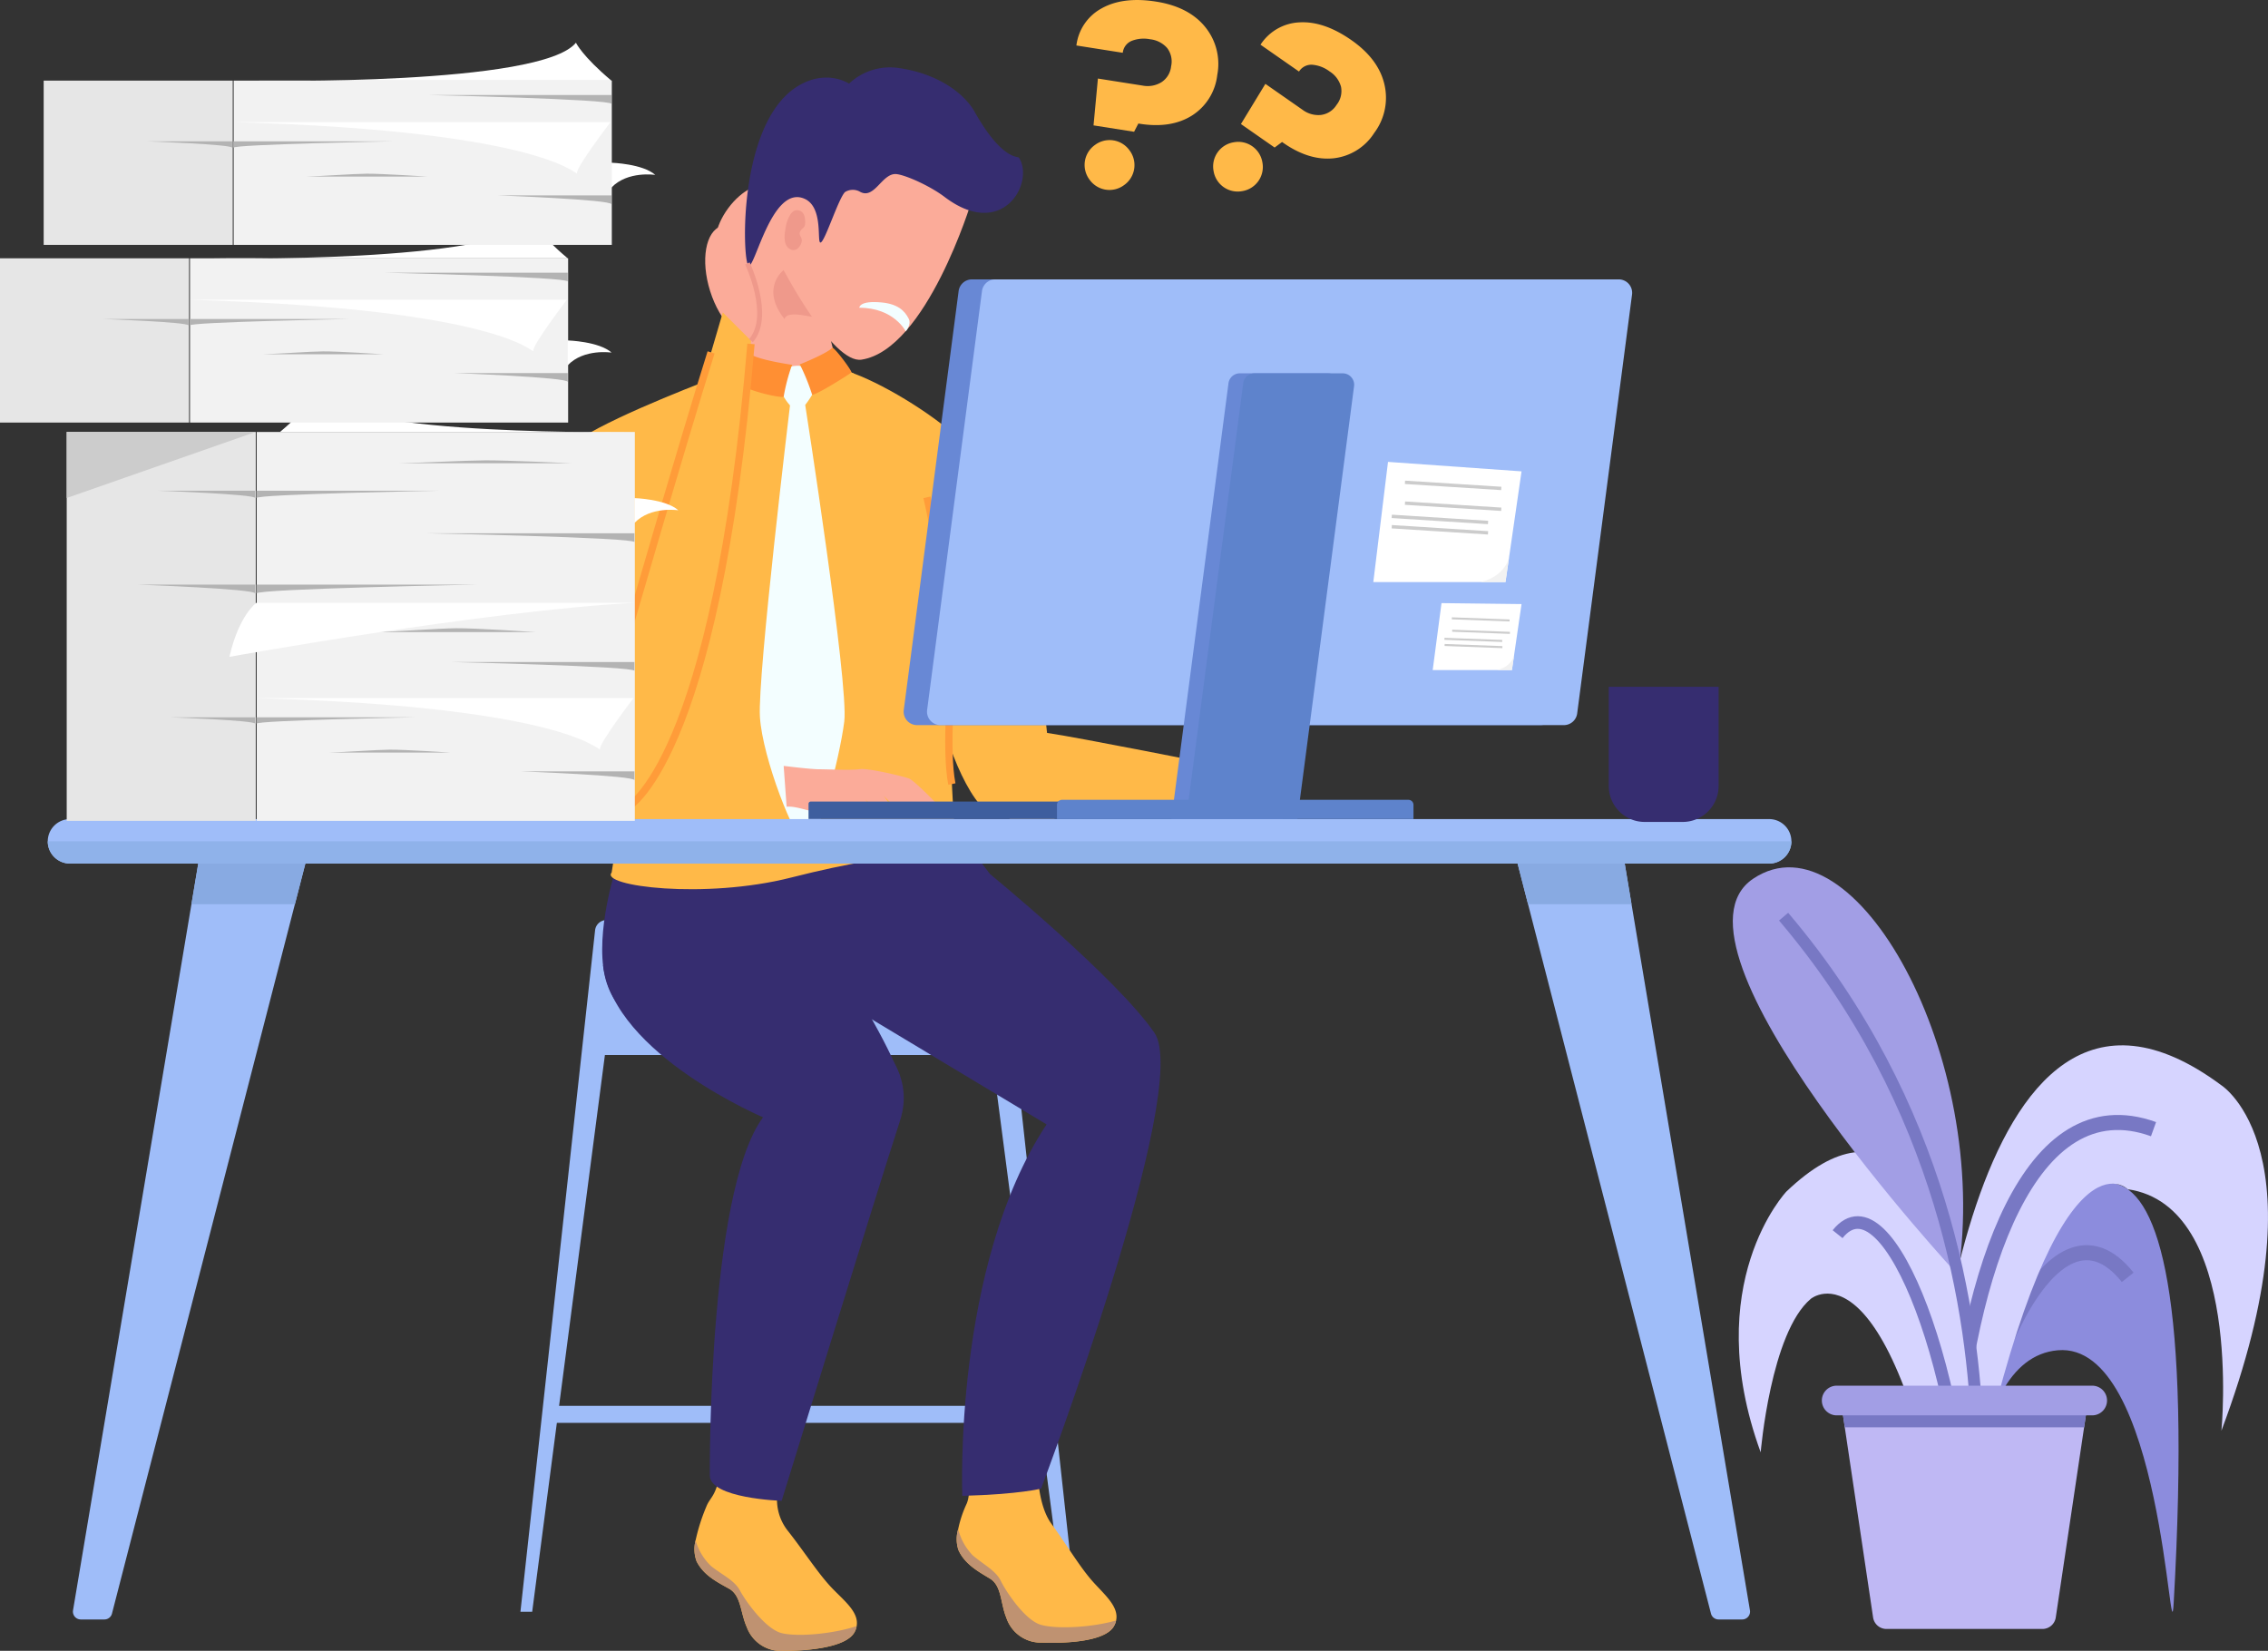 <svg xmlns="http://www.w3.org/2000/svg" width="458.597" height="333.823" viewBox="0 0 458.597 333.823"><rect x="0" y="0" width="458.597" height="333.823" fill="#333333" stroke="none"/><defs><style>.antesexcel-a{fill:#8c8cdd;}.antesexcel-ab,.antesexcel-b,.antesexcel-d,.antesexcel-f,.antesexcel-l{fill:none;stroke-miterlimit:10;}.antesexcel-b,.antesexcel-d,.antesexcel-f{stroke:#7878c4;}.antesexcel-b{stroke-width:3.043px;}.antesexcel-c{fill:#d6d4ff;}.antesexcel-d{stroke-width:2.553px;}.antesexcel-e{fill:#a29ee5;}.antesexcel-f{stroke-width:2.418px;}.antesexcel-g{fill:#fbab99;}.antesexcel-h{fill:#9fbdf9;}.antesexcel-i{fill:#ffb948;}.antesexcel-j{fill:#bf9271;mix-blend-mode:multiply;isolation:isolate;}.antesexcel-k{fill:#362d70;}.antesexcel-l{stroke:#ff9c39;stroke-width:1.476px;}.antesexcel-m{fill:#ef998b;}.antesexcel-n{fill:#f3feff;}.antesexcel-o{fill:#ff8f33;}.antesexcel-p{fill:#3e5e9e;}.antesexcel-q{fill:#88aae2;}.antesexcel-r{fill:#8fb2ea;}.antesexcel-s{fill:#6888d5;}.antesexcel-t{fill:#5e83cc;}.antesexcel-u{fill:#bfb8f4;}.antesexcel-v{fill:#7878c4;}.antesexcel-w{fill:#f2f2f2;}.antesexcel-x{fill:#e6e6e6;}.antesexcel-y{fill:#b3b3b3;}.antesexcel-z{fill:#fff;}.antesexcel-aa{fill:#ccc;}.antesexcel-ab{stroke:#ef998b;}</style></defs><g transform="translate(350.378 175.385)"><path class="antesexcel-a" d="M523.641,933.216s-2.529-47.3,17.68-49.019c21.143-1.8,22.667,64.165,23.409,51.182,7.159-125.057-26.651-78.573-31.719-67.059C526.317,883.53,521.591,909.192,523.641,933.216Z" transform="translate(-475.587 -786.538)"/><path class="antesexcel-b" d="M555.282,870.2c-15.235-19.113-32.357,20.254-35.3,59.044" transform="translate(-475.427 -787.288)"/><path class="antesexcel-c" d="M514.5,907.158s6.441-117.408,59.453-78.012c0,0,21.181,13.466,0,69.838,0,0,4.459-45.472-18.95-48.825,0,0-13.749-13.85-29.6,55.586" transform="translate(-475.151 -785.062)"/><path class="antesexcel-b" d="M560.5,838.841c-25.057-9.063-37.576,28.941-40.519,67.731" transform="translate(-475.427 -785.89)"/><path class="antesexcel-c" d="M525.9,930.876s-.714-118.494-41.943-79.1c0,0-17.621,18.639-5.194,52.729,0,0,2.023-24.254,10.147-31.051,0,0,16.183-13.43,28.513,56.005" transform="translate(-473.125 -786.206)"/><path class="antesexcel-d" d="M495.374,861.147c10.347-12.952,26.13,30.005,26.391,69.073" transform="translate(-474.186 -786.964)"/><path class="antesexcel-e" d="M518.606,865.6s-61.8-66.5-41.42-80.147S525.359,821.523,518.606,865.6Z" transform="translate(-473.062 -783.152)"/><path class="antesexcel-f" d="M483.879,793.66c32.444,38.152,38.421,80.851,39.206,105.12" transform="translate(-473.607 -783.681)"/></g><ellipse class="antesexcel-g" cx="6.172" cy="11.87" rx="6.172" ry="11.87" transform="translate(140.019 47.556) rotate(-17.53)"/><ellipse class="antesexcel-g" cx="8.357" cy="4.346" rx="8.357" ry="4.346" transform="translate(142.285 48.819) rotate(-53.545)"/><g transform="translate(9.652 13.65)"><g transform="translate(95.583)"><g transform="translate(0 172.399)"><path class="antesexcel-h" d="M324.944,934.253h2.377L312.234,796.459a2.33,2.33,0,0,0-2.315-2.076H232.31A2.329,2.329,0,0,0,230,796.459L214.908,934.253h2.376l16.85-129.016a2.329,2.329,0,0,1,2.309-2.026h69.342a2.329,2.329,0,0,1,2.309,2.026Z" transform="translate(-214.908 -794.383)"/><path class="antesexcel-h" d="M313.41,821.99H230.378l3.021-21.405h76.928Z" transform="translate(-215.688 -794.696)"/><rect class="antesexcel-h" width="100.373" height="3.443" transform="translate(6.02 98.234)"/></g><g transform="translate(88.218 280.946)"><path class="antesexcel-i" d="M308.162,927.559c1.335,2.888,4,4.311,6.381,5.762s2.1,4.99,3.289,7.879a7.337,7.337,0,0,0,7.221,5.053c4.075.164,12.68-.045,14.539-3.309a3.669,3.669,0,0,0,.447-1.165c.6-2.756-2.263-5.148-4.612-7.75-2.679-2.971-5.273-7.406-8.509-11.858s-2.8-13.481-2.8-13.481l-14.158.574c.311,3.829.71,6.949-.152,8.93a22.769,22.769,0,0,0-1.7,5.1A7.037,7.037,0,0,0,308.162,927.559Z" transform="translate(-307.809 -908.691)"/><path class="antesexcel-j" d="M308.162,928.334c1.335,2.888,4,4.311,6.381,5.762s2.1,4.99,3.289,7.879a7.337,7.337,0,0,0,7.221,5.053c4.075.164,12.68-.045,14.539-3.309a3.669,3.669,0,0,0,.447-1.165c-4.975,1.44-12.033,1.771-15.176.888-3.253-.913-7.1-6.76-8.14-8.889s-3.554-3.327-5.683-5.175a11.524,11.524,0,0,1-2.933-5.309A7.037,7.037,0,0,0,308.162,928.334Z" transform="translate(-307.809 -909.466)"/></g><g transform="translate(35.203 283.34)"><path class="antesexcel-i" d="M252.4,929.957c1.436,2.839,4.146,4.168,6.58,5.534s2.275,4.912,3.565,7.757a7.336,7.336,0,0,0,7.394,4.8c4.079.022,12.671-.49,14.414-3.818a3.649,3.649,0,0,0,.406-1.18c.5-2.775-2.442-5.065-4.882-7.583-2.781-2.875-5.53-7.215-8.921-11.551a10.123,10.123,0,0,1-2.043-8.711l-11.66-3.989c-.765,5.59-2.089,5.642-2.882,7.651a38.5,38.5,0,0,0-2.176,6.831A7.043,7.043,0,0,0,252.4,929.957Z" transform="translate(-251.979 -911.212)"/><path class="antesexcel-j" d="M252.4,930.726c1.436,2.839,4.146,4.168,6.58,5.534s2.275,4.912,3.565,7.757a7.336,7.336,0,0,0,7.394,4.8c4.079.022,12.671-.49,14.414-3.818a3.65,3.65,0,0,0,.406-1.18c-4.922,1.614-11.964,2.194-15.137,1.422-3.283-.8-7.338-6.506-8.447-8.6s-3.669-3.2-5.862-4.972a11.512,11.512,0,0,1-3.118-5.2A7.043,7.043,0,0,0,252.4,930.726Z" transform="translate(-251.979 -911.981)"/></g><path class="antesexcel-k" d="M312.23,784.125s25.533,20.916,33.23,32.079-22.9,92.17-22.9,92.17-4.161,1.155-15.941,1.479c0,0-1.9-46.53,17.043-75.116L274.4,805.121,261.763,781.6l43.64-6.41Z" transform="translate(-217.27 -621.016)"/><path class="antesexcel-k" d="M233.291,806.678c2.855,8.412,10.723,9.351,15.167,9.587,12.03.642,30.224-5.9,30.224-5.9s10.1,4.1,10.616-6.416-10.237-22.392-15.845-21.595-34.875,4.108-34.875,4.108l-3.828-1.987S230.435,798.266,233.291,806.678Z" transform="translate(-215.785 -621.375)"/><path class="antesexcel-i" d="M303.066,768.263c.579,4.9,2.594,7.16-3.15,7.4,0,0-5.605-2.184-29.8,3.966-17.5,4.449-38.671,1.743-36.313-1,4.973-29.107-1.84-47.023-1.84-47.023-.935-22.9-9.366-32.939-7.777-37.725.579-1.739,5.29-4.449,11.049-7.178s12.562-5.478,17.348-7.347l16.507-7.085,13.721,5.439c7.1,2.674,17.12,9.052,21.887,13.819,6.169,6.169-2.36,11.1-3.276,25.01C300.921,724.125,302.618,764.449,303.066,768.263Z" transform="translate(-215.366 -615.828)"/><path class="antesexcel-i" d="M322.171,771.172h-.011c-.011,0-.034-.011-.046-.011-10.966-1.343-17.933-45.9-17.588-58.292l12.331-17.323s4.413,10.985,9.048,56.015C327.779,769.757,329.595,771.172,322.171,771.172Z" transform="translate(-219.424 -617.002)"/><path class="antesexcel-i" d="M325.848,754.142c5.906.828,34.7,6.568,34.7,6.568s.486,8.2-1.216,10.632c0,0-37.742.341-43.08-.111s-10.824-14.277-12.877-24.452" transform="translate(-219.367 -619.584)"/><path class="antesexcel-l" d="M301.483,704.357s4.747,21.113,4.889,29.446-1.218,21.713.137,28.537" transform="translate(-219.272 -617.446)"/><path class="antesexcel-g" d="M257.7,677.237c10.425,1.394,24.021-3.9,24.021-3.9-1.667-.877-2.022-4.683-2.607-8.321-.434-2.693,8.58-3.267,8.478-5.289-.091-1.7-.1-2.837-.1-2.837L265.582,642c-.048,11.334-5.677,25.08-6.259,30.873A9.135,9.135,0,0,1,257.7,677.237Z" transform="translate(-217.065 -614.303)"/><path class="antesexcel-m" d="M270.831,655.978s-4.77,3.606.167,9.876c.926-2.565,9.087,1.3,9.978-.515Z" transform="translate(-217.622 -615.008)"/><path class="antesexcel-i" d="M255.706,678.705s3.2-3.088,3.6-6.087a18.131,18.131,0,0,0,12.585,3.344s.105,2.146.777,2.205.791-2.289.791-2.289,4.883-.613,6.538-3.381c0,0,1.9,4.549,4.4,5.211,0,0-3.443,1.656-11.147,2.707S255.706,678.705,255.706,678.705Z" transform="translate(-216.964 -615.84)"/><g transform="translate(48.396 60.317)"><path class="antesexcel-n" d="M272.027,684.384s-6.648,55.043-6.125,63.39,7.067,24.969,9.24,25.751,6.877-17.319,7.816-24.848S275,684.287,275,684.287" transform="translate(-265.873 -676.752)"/><path class="antesexcel-n" d="M271.408,676.826a6.011,6.011,0,0,1,4.08-.217c.9.4,1.823,2.9,1.962,3.618s-1.461,3.147-2.173,4.015a12.529,12.529,0,0,1-3.045.155,9.583,9.583,0,0,1-2.293-4.315A4.33,4.33,0,0,1,271.408,676.826Z" transform="translate(-266.077 -676.352)"/></g><path class="antesexcel-g" d="M308.752,640.334s-9.079,29.938-22.213,31.988c-5.915.924-16-18.551-16-18.551s-6.537-12.923-.626-22.354C281.077,613.6,313.632,620.044,308.752,640.334Z" transform="translate(-217.556 -613.245)"/><path class="antesexcel-k" d="M318.113,631.064c-.206-.319-3.42.53-8.935-9.239-2.233-3.956-7.644-7.721-15.059-8.838a12.069,12.069,0,0,0-10.362,3.111s-4.287-2.933-9.966.271c-12.583,7.1-11.637,35.557-10.372,36.5s4.695-16.45,11.352-13.488c3.957,1.76,2.365,9.212,3.275,8.832s3.5-8.676,4.873-10.172a2.948,2.948,0,0,1,3.032-.1c2.962,1.7,4.479-3.826,7.383-3.553,1.822.171,6.757,2.351,9.74,4.612C314.81,647.9,321.359,636.094,318.113,631.064Z" transform="translate(-217.318 -612.833)"/><path class="antesexcel-g" d="M296.354,764.128c-1.1-.452-8.375-2.175-9.989-1.917s-6.591.025-8.27.025-7.137-.68-7.137-.68l.6,8.254c1.614-.162,3.777.677,4.939.839s5.1.182,7.522-1.032c.138-.07.263-.147.394-.221a6.127,6.127,0,0,0,3.551,1.774s1.059-.106.958-.536a20.568,20.568,0,0,0-1.454-2.328c1.036,1.056,2.734,2.767,4.69,2.864,0,0,1.059-.106.957-.536a29.361,29.361,0,0,0-1.892-2.978c.01.01.026.02.036.028.857.757,2.9,3.365,5.32,3.485,0,0,1.059-.106.958-.536a11.67,11.67,0,0,0-.929-1.541,13.992,13.992,0,0,0,2.291,1.427c2.614,1.292,4.1.311,4.1,0S297.452,764.58,296.354,764.128Z" transform="translate(-217.733 -620.329)"/><path class="antesexcel-o" d="M272.116,676.019a37.671,37.671,0,0,0-1.7,6.44c-.234.35-7.3-.984-10.236-3.215,0,0,2.187-4.994,3.151-5.619C263.33,673.625,264.108,674.807,272.116,676.019Z" transform="translate(-217.19 -615.897)"/><path class="antesexcel-p" d="M.45,0H84.956a.45.45,0,0,1,.45.45V3.535a0,0,0,0,1,0,0H0a0,0,0,0,1,0,0V.45A.45.45,0,0,1,.45,0Z" transform="translate(58.253 148.44)"/><path class="antesexcel-i" d="M224.433,692.488c-8.823,9.659-11.186,35.172-8.449,56.317,1.117,8.62.683,18.274,13.493,19.092,24.451,1.559,32.048-97.2,32.048-97.2l-5.7-5.7-20.891,71.22s.824-15.862-1.306-23.012" transform="translate(-214.908 -615.462)"/><path class="antesexcel-l" d="M236.881,713.326s1.145,7.656-.381,20.948c0,0,12.345-42.732,18.042-60.774" transform="translate(-215.996 -615.891)"/><path class="antesexcel-m" d="M273.587,643.214c.658-.022,1.615.288,1.723,1.993.109,1.743-.437,1.387-.955,2.212s.35,1.141.281,2.006-1.109,2.55-2.553,1.563-.818-3.55-.7-4.347S272.194,643.26,273.587,643.214Z" transform="translate(-217.743 -614.364)"/><path class="antesexcel-o" d="M274.4,675.878a41.852,41.852,0,0,1,2.49,6.135c.986.02,7.718-4.271,7.938-4.5s-3.4-5.1-3.89-5.019C280.736,672.931,278.437,674.242,274.4,675.878Z" transform="translate(-217.907 -615.84)"/><path class="antesexcel-l" d="M237.5,765.52s18.042-8.546,25.164-93.824" transform="translate(-216.047 -615.8)"/></g><g transform="translate(0 151.975)"><path class="antesexcel-h" d="M472.65,935.208h-4.779a1.583,1.583,0,0,1-1.532-1.193L429.355,790.578l-2.118-8.224H448.9l1.378,8.224,23.94,142.779A1.588,1.588,0,0,1,472.65,935.208Z" transform="translate(-130.027 -773.352)"/><path class="antesexcel-h" d="M166.616,782.355l-2.118,8.224L127.514,934.015a1.583,1.583,0,0,1-1.531,1.193H121.2a1.588,1.588,0,0,1-1.562-1.851l23.94-142.779,1.377-8.224Z" transform="translate(-114.522 -773.352)"/><path class="antesexcel-q" d="M146.23,782.355h21.658l-2.118,8.223H144.853Z" transform="translate(-115.793 -773.352)"/><path class="antesexcel-q" d="M450.273,790.578H429.355l-2.118-8.223H448.9Z" transform="translate(-130.027 -773.352)"/><path class="antesexcel-h" d="M118.756,781.881h343.57a4.5,4.5,0,0,0,4.5-4.5h0a4.5,4.5,0,0,0-4.5-4.5H118.756a4.5,4.5,0,0,0-4.5,4.5h0A4.5,4.5,0,0,0,118.756,781.881Z" transform="translate(-114.251 -772.874)"/><path class="antesexcel-r" d="M466.826,777.613a4.5,4.5,0,0,1-4.5,4.5H118.753a4.492,4.492,0,0,1-4.5-4.5Z" transform="translate(-114.251 -773.113)"/></g><g transform="translate(173.07 42.85)"><path class="antesexcel-s" d="M425.273,748.088H299.226a2.717,2.717,0,0,1-2.695-3.071l11.091-84.7a2.718,2.718,0,0,1,2.695-2.365H436.364a2.719,2.719,0,0,1,2.7,3.071l-11.092,84.695A2.719,2.719,0,0,1,425.273,748.088Z" transform="translate(-296.507 -657.957)"/><path class="antesexcel-h" d="M430.249,748.088H304.2a2.718,2.718,0,0,1-2.695-3.071l11.091-84.7a2.718,2.718,0,0,1,2.7-2.365H441.34a2.719,2.719,0,0,1,2.7,3.071l-11.092,84.695A2.718,2.718,0,0,1,430.249,748.088Z" transform="translate(-296.758 -657.957)"/><path class="antesexcel-s" d="M376.012,768.09h-22.49l11.54-88.122a2.309,2.309,0,0,1,2.289-2.009h17.832a2.309,2.309,0,0,1,2.289,2.609Z" transform="translate(-299.381 -658.965)"/><path class="antesexcel-t" d="M379.15,768.09H356.66l11.54-88.122a2.309,2.309,0,0,1,2.29-2.009h17.832a2.309,2.309,0,0,1,2.289,2.609Z" transform="translate(-299.539 -658.965)"/><path class="antesexcel-t" d="M1.018,0H71.067a1.018,1.018,0,0,1,1.018,1.018V3.889a0,0,0,0,1,0,0H0a0,0,0,0,1,0,0V1.018A1.018,1.018,0,0,1,1.018,0Z" transform="translate(31.002 105.236)"/></g><g transform="translate(358.735 266.56)"><path class="antesexcel-u" d="M546.18,895.821l-.3,2-.63,4.247-5.729,38.453a2.727,2.727,0,0,1-2.7,2.325H505.284a2.727,2.727,0,0,1-2.7-2.325l-5.729-38.453-.63-4.247-.3-2Z" transform="translate(-492.224 -893.656)"/><path class="antesexcel-v" d="M545.9,897.926l-.63,4.247H496.875l-.63-4.247Z" transform="translate(-492.24 -893.762)"/><path class="antesexcel-e" d="M546.689,899.537H495.025a3,3,0,0,1-3-3h0a3,3,0,0,1,3-3h51.664a3,3,0,0,1,3,3h0A3,3,0,0,1,546.689,899.537Z" transform="translate(-492.027 -893.541)"/></g><path class="antesexcel-k" d="M286.874,817.828c1.7,1.808,10.137,8.127,6.8,18.369-4.223,12.943-23.918,76.809-23.918,76.809s-14.637-.474-14.526-5.2c0,0-.468-61.294,11.991-73.8" transform="translate(-121.357 -623.165)"/><path class="antesexcel-k" d="M276.941,799.059c11.75,16.745,15.618,27.129,15.618,27.129s-5.69,8.518-27.254,8.518c0,0-30.545-12.792-32.806-30.945" transform="translate(-120.211 -622.219)"/></g><g transform="translate(0 44.571)"><g transform="translate(13.489 35.103)"><rect class="antesexcel-w" width="76.46" height="78.639" transform="translate(38.417 7.676)"/><rect class="antesexcel-x" width="38.23" height="78.639" transform="translate(0 7.676)"/><path class="antesexcel-y" d="M158.677,751.207h32.317s-32.317.614-32.317,1.3Z" transform="translate(-120.327 -685.831)"/><path class="antesexcel-y" d="M158.677,722.954h44.648s-44.648.847-44.648,1.791Z" transform="translate(-120.327 -684.407)"/><path class="antesexcel-y" d="M237.2,739.434H199.973s37.228.847,37.228,1.791Z" transform="translate(-122.408 -685.238)"/><path class="antesexcel-y" d="M237.952,762.718H214.866s23.086.847,23.086,1.792Z" transform="translate(-123.159 -686.411)"/><path class="antesexcel-y" d="M236.934,712.017H194.672s42.262.847,42.262,1.792Z" transform="translate(-122.141 -683.856)"/><path class="antesexcel-y" d="M158.677,702.957h36.9s-36.9.7-36.9,1.48Z" transform="translate(-120.327 -683.399)"/><path class="antesexcel-y" d="M157.51,751.207H140.291s17.219.614,17.219,1.3Z" transform="translate(-119.4 -685.831)"/><path class="antesexcel-y" d="M157.161,722.954H133.372s23.789.847,23.789,1.791Z" transform="translate(-119.051 -684.407)"/><path class="antesexcel-y" d="M157.38,702.957H137.72s19.66.7,19.66,1.48Z" transform="translate(-119.27 -683.399)"/><path class="antesexcel-y" d="M184.295,733.022h32.173s-12.252-.822-16.087-.781S188.663,732.9,184.295,733.022Z" transform="translate(-121.618 -684.875)"/><path class="antesexcel-y" d="M174.2,758.683h24.476s-9.32-.615-12.237-.585S177.521,758.591,174.2,758.683Z" transform="translate(-121.109 -686.178)"/><path class="antesexcel-y" d="M189.119,697.072H223.9s-13.245-.615-17.391-.585S193.841,696.98,189.119,697.072Z" transform="translate(-121.861 -683.073)"/><path class="antesexcel-z" d="M234.848,726.827H158.388s-3.532,2.474-5.45,10.924C152.938,737.751,204.1,728.5,234.848,726.827Z" transform="translate(-120.037 -684.602)"/><path class="antesexcel-z" d="M158.677,747.11h76.268s-6.931,9.07-6.771,10.279S223.891,748.963,158.677,747.11Z" transform="translate(-120.327 -685.624)"/><path class="antesexcel-z" d="M239.2,704.53s6.3.19,8.856,2.459c0,0-5.586-.87-8.856,2.552Z" transform="translate(-124.385 -683.478)"/><path class="antesexcel-z" d="M235.391,690.037s-57.46,1.031-64.492-7.676c0,0-1.278,2.716-7.191,7.676Z" transform="translate(-120.58 -682.361)"/><path class="antesexcel-aa" d="M156.521,690.428h-38.23V703.8Z" transform="translate(-118.291 -682.768)"/></g><rect class="antesexcel-w" width="76.46" height="33.217" transform="translate(38.417 7.662)"/><rect class="antesexcel-x" width="38.23" height="33.217" transform="translate(0 7.662)"/><path class="antesexcel-y" d="M144.472,666.394h32.317s-32.317.613-32.317,1.3Z" transform="translate(-106.122 -646.453)"/><path class="antesexcel-y" d="M223,656.524H185.768S223,657.371,223,658.316Z" transform="translate(-108.203 -645.956)"/><path class="antesexcel-y" d="M223.747,677.9H200.661s23.086.847,23.086,1.792Z" transform="translate(-108.954 -647.034)"/><path class="antesexcel-y" d="M143.305,666.394H126.086s17.219.613,17.219,1.3Z" transform="translate(-105.195 -646.453)"/><path class="antesexcel-y" d="M159.993,673.871h24.476s-9.32-.616-12.237-.586S163.316,673.778,159.993,673.871Z" transform="translate(-106.904 -646.801)"/><path class="antesexcel-z" d="M144.472,662.3H220.74s-6.931,9.07-6.771,10.278S209.686,664.15,144.472,662.3Z" transform="translate(-106.122 -646.247)"/><path class="antesexcel-z" d="M224.991,670.954s6.3.191,8.857,2.46c0,0-5.586-.87-8.857,2.551Z" transform="translate(-110.18 -646.683)"/><path class="antesexcel-z" d="M149.5,653.071s57.46,1.032,64.491-7.676c0,0,1.279,2.717,7.191,7.676Z" transform="translate(-106.375 -645.395)"/></g><path class="antesexcel-ab" d="M263.236,654.558s5.052,10.6.725,15.613" transform="translate(-112.108 -601.286)"/><path class="antesexcel-n" d="M296.451,668.71s-2.345-4.778-9.386-4.778c0,0-.072-1.517,4.534-1.07,3.194.31,4.641,1.632,5.478,3.335C297.632,667.326,296.451,668.71,296.451,668.71Z" transform="translate(-113.309 -601.7)"/><g transform="translate(8.833 8.639)"><rect class="antesexcel-w" width="76.46" height="33.217" transform="translate(38.417 7.662)"/><rect class="antesexcel-x" width="38.23" height="33.217" transform="translate(0 7.662)"/><path class="antesexcel-y" d="M153.774,628.554h32.317s-32.317.613-32.317,1.3Z" transform="translate(-115.424 -608.613)"/><path class="antesexcel-y" d="M232.3,618.684H195.071s37.228.847,37.228,1.792Z" transform="translate(-117.506 -608.116)"/><path class="antesexcel-y" d="M233.05,640.065H209.963s23.087.847,23.087,1.792Z" transform="translate(-118.256 -609.194)"/><path class="antesexcel-y" d="M152.607,628.554H135.388s17.219.613,17.219,1.3Z" transform="translate(-114.497 -608.613)"/><path class="antesexcel-y" d="M169.295,636.03h24.477s-9.321-.615-12.238-.585S172.619,635.938,169.295,636.03Z" transform="translate(-116.206 -608.961)"/><path class="antesexcel-z" d="M153.774,624.457h76.269s-6.931,9.071-6.772,10.278S218.988,626.31,153.774,624.457Z" transform="translate(-115.424 -608.407)"/><path class="antesexcel-z" d="M234.293,633.114s6.3.191,8.857,2.46c0,0-5.586-.87-8.857,2.551Z" transform="translate(-119.482 -608.843)"/><path class="antesexcel-z" d="M158.806,615.231s57.46,1.032,64.492-7.676c0,0,1.278,2.717,7.19,7.676Z" transform="translate(-115.678 -607.555)"/></g><g transform="translate(217.649 0)"><path class="antesexcel-i" d="M337.64,614.342l9.083,1.43a5.332,5.332,0,0,0,3.74-.673,4.362,4.362,0,0,0,1.979-3.232,4.482,4.482,0,0,0-.8-3.7A5.326,5.326,0,0,0,348.2,606.4a6.7,6.7,0,0,0-3.713.317,2.936,2.936,0,0,0-1.822,2.415l-9.376-1.477a9.907,9.907,0,0,1,5.115-7.511q4.316-2.416,10.994-1.363,6.622,1.043,9.939,5.137a11.834,11.834,0,0,1,2.434,9.723,11.185,11.185,0,0,1-5.1,8.174q-4.233,2.666-10.561,1.67l-.292-.047-.863,1.666-8.2-1.291Zm-1.689,20.451a4.944,4.944,0,0,1,1.107-7.031,4.941,4.941,0,0,1,6.974,1.1,4.943,4.943,0,0,1-1.107,7.031,4.94,4.94,0,0,1-6.974-1.1Z" transform="translate(-333.288 -598.458)"/></g><g transform="translate(245.301 4.503)"><path class="antesexcel-i" d="M372.971,615.656l7.542,5.26a5.325,5.325,0,0,0,3.657,1.03,4.357,4.357,0,0,0,3.193-2.039,4.483,4.483,0,0,0,.9-3.676,5.322,5.322,0,0,0-2.32-3.1,6.7,6.7,0,0,0-3.477-1.34,2.936,2.936,0,0,0-2.695,1.374l-7.786-5.43a9.91,9.91,0,0,1,7.887-4.516q4.937-.283,10.482,3.586,5.5,3.835,6.69,8.969a11.828,11.828,0,0,1-2.066,9.806,11.179,11.179,0,0,1-8.163,5.119q-4.973.545-10.227-3.119l-.243-.17-1.505,1.121-6.812-4.752ZM362.5,633.306a4.944,4.944,0,0,1,4.072-5.838,4.941,4.941,0,0,1,5.791,4.039,4.944,4.944,0,0,1-4.073,5.838,4.94,4.94,0,0,1-5.79-4.039Z" transform="translate(-362.408 -603.2)"/></g><g transform="translate(325.298 138.876)"><path class="antesexcel-k" d="M446.651,744.705h22.208v20.07a7.263,7.263,0,0,1-7.263,7.263h-7.681a7.264,7.264,0,0,1-7.263-7.263h0v-20.07Z" transform="translate(-446.651 -744.705)"/></g><g transform="translate(277.688 93.402)"><path class="antesexcel-z" d="M399.486,696.817l-2.973,24.3h26.726l3.248-22.385Z" transform="translate(-396.513 -696.817)"/><path class="antesexcel-w" d="M419.4,722.145h4.988l.728-5.024S424.483,720.873,419.4,722.145Z" transform="translate(-397.667 -697.841)"/><rect class="antesexcel-aa" width="19.508" height="0.681" transform="translate(6.425 3.79) rotate(3.636)"/><rect class="antesexcel-aa" width="19.508" height="0.681" transform="translate(6.425 8.002) rotate(3.636)"/><rect class="antesexcel-aa" width="19.508" height="0.681" transform="translate(3.752 10.675) rotate(3.636)"/><rect class="antesexcel-aa" width="19.508" height="0.681" transform="translate(3.752 12.77) rotate(3.636)"/></g><g transform="translate(289.696 121.96)"><path class="antesexcel-z" d="M410.941,726.891l-1.782,13.536h16.019l1.947-13.342Z" transform="translate(-409.159 -726.891)"/><path class="antesexcel-w" d="M422.88,740.987h2.989l.437-2.994S425.923,740.229,422.88,740.987Z" transform="translate(-409.851 -727.451)"/><rect class="antesexcel-aa" width="0.406" height="11.692" transform="matrix(0.037, -0.999, 0.999, 0.037, 3.863, 3.277)"/><rect class="antesexcel-aa" width="0.406" height="11.692" transform="matrix(0.037, -0.999, 0.999, 0.037, 3.93, 5.786)"/><rect class="antesexcel-aa" width="0.406" height="11.692" transform="matrix(0.037, -0.999, 0.999, 0.037, 2.37, 7.421)"/><rect class="antesexcel-aa" width="0.406" height="11.692" transform="matrix(0.037, -0.999, 0.999, 0.037, 2.403, 8.67)"/></g></svg>